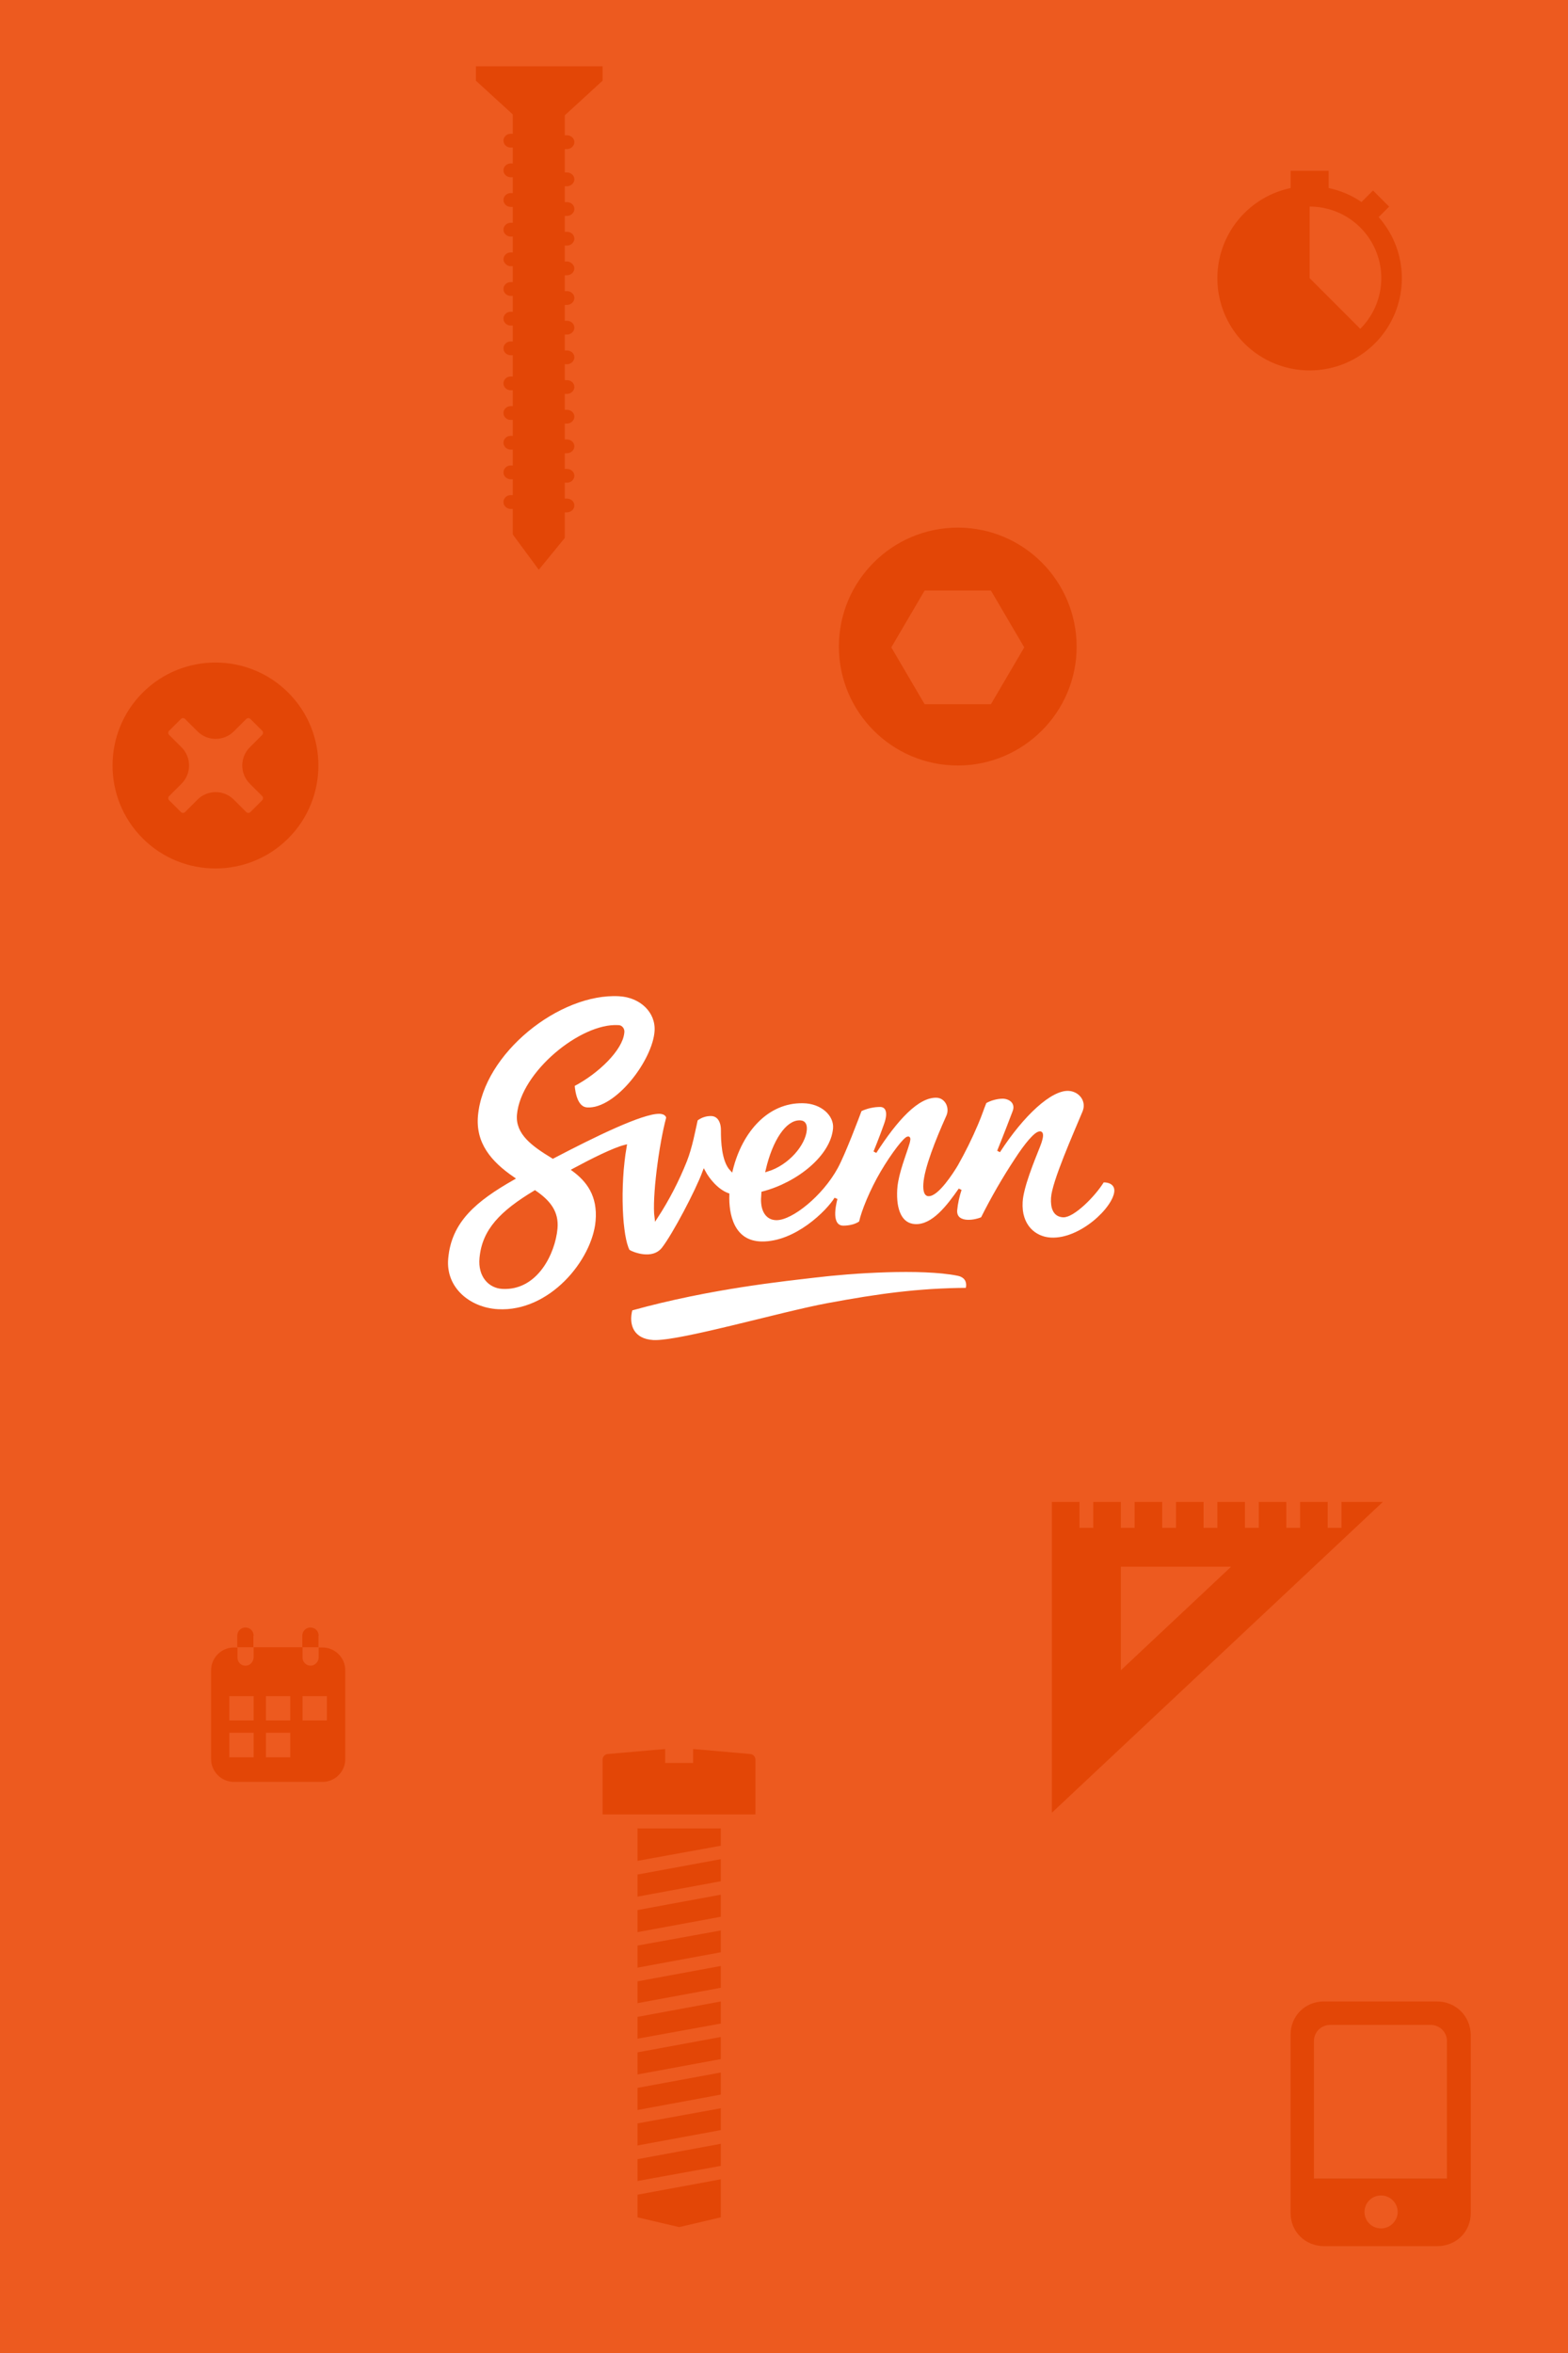<svg width="1000" height="1500" viewBox="0 0 1000 1500" fill="none" xmlns="http://www.w3.org/2000/svg">
<rect width="1000" height="1500" fill="#ED5A1F"/>
<path d="M384.297 51.443V42.262H343.759H303.508V51.443L327.036 72.958V85.291H325.62C322.93 85.291 321.082 87.485 321.082 89.677C321.082 92.28 323.351 94.062 325.62 94.062H327.036V104.203H325.62C322.93 104.203 321.082 106.395 321.082 108.589C321.082 111.192 323.351 112.973 325.62 112.973H327.036V123.114H325.62C322.93 123.114 321.082 125.306 321.082 127.5C321.082 130.103 323.351 131.885 325.62 131.885H327.036V142.025H325.62C322.93 142.025 321.082 144.218 321.082 146.411C321.082 149.014 323.351 150.796 325.62 150.796H327.036V160.937H325.62C322.93 160.937 321.082 163.129 321.082 165.322C321.082 167.515 323.351 169.707 325.62 169.707H327.036V179.848H325.62C322.93 179.848 321.082 182.04 321.082 184.234C321.082 186.837 323.351 188.619 325.62 188.619H327.036V198.759H325.62C322.93 198.759 321.082 200.952 321.082 203.144C321.082 205.748 323.351 207.53 325.62 207.53H327.036V217.671H325.62C322.93 217.671 321.082 219.863 321.082 222.055C321.082 224.659 323.351 226.441 325.62 226.441H327.036V240.008H325.62C322.93 240.008 321.082 242.201 321.082 244.393C321.082 246.997 323.351 248.778 325.62 248.778H327.036V258.919H325.62C322.93 258.919 321.082 261.112 321.082 263.304C321.082 265.908 323.351 267.689 325.62 267.689H327.036V277.831H325.62C322.93 277.831 321.082 280.023 321.082 282.216C321.082 284.82 323.351 286.6 325.62 286.6H327.036V296.737H325.62C322.93 296.737 321.082 298.939 321.082 301.13C321.082 303.731 323.351 305.513 325.62 305.513H327.036V315.65H325.62C322.93 315.65 321.082 317.841 321.082 320.033C321.082 322.644 323.351 324.426 325.62 324.426H327.036V340.728L343.615 363.205L360.204 342.919V326.617H361.621C364.31 326.617 366.302 324.426 366.302 322.235C366.302 319.623 364.033 317.841 361.621 317.841H360.204V307.704H361.621C364.31 307.704 366.302 305.513 366.302 303.321C366.302 300.721 364.033 298.939 361.621 298.939H360.204V288.93H361.621C364.31 288.93 366.302 286.738 366.302 284.545C366.302 281.941 364.033 280.16 361.621 280.16H360.204V270.019H361.621C364.31 270.019 366.302 267.826 366.302 265.634C366.302 263.03 364.033 261.249 361.621 261.249H360.204V251.107H361.621C364.31 251.107 366.302 248.915 366.302 246.723C366.302 244.118 364.033 242.338 361.621 242.338H360.204V232.197H361.621C364.31 232.197 366.302 230.004 366.302 227.811C366.302 225.207 364.033 223.426 361.621 223.426H360.204V213.286H361.621C364.31 213.286 366.302 211.092 366.302 208.9C366.302 206.296 364.033 204.515 361.621 204.515H360.204V194.375H361.621C364.31 194.375 366.302 192.181 366.302 189.989C366.302 187.386 364.033 185.604 361.621 185.604H360.204V175.463H361.621C364.31 175.463 366.302 173.27 366.302 171.077C366.302 168.885 364.033 166.693 361.621 166.693H360.204V156.552H361.621C364.31 156.552 366.302 154.358 366.302 152.166C366.302 149.563 364.033 147.781 361.621 147.781H360.204V137.641H361.621C364.31 137.641 366.302 135.448 366.302 133.255C366.302 130.652 364.033 128.87 361.621 128.87H360.204V118.729H361.621C364.31 118.729 366.302 116.537 366.302 114.343C366.302 111.74 364.033 109.959 361.621 109.959H360.204V95.022H361.621C364.31 95.022 366.302 92.829 366.302 90.637C366.302 88.033 364.033 86.251 361.621 86.251H360.204V73.506L384.297 51.443Z" fill="#E34606"/>
<path d="M916.345 1275.91H844.243C832.34 1275.91 823.078 1285.1 823.078 1297.07V1410.73C823.078 1422.7 832.34 1431.88 844.572 1431.88H916.509C928.741 1431.88 938.003 1422.7 938.003 1410.73V1297.07C937.675 1285.1 928.412 1275.91 916.345 1275.91ZM880.787 1420.57C874.835 1420.57 870.211 1415.81 870.211 1410.07C870.211 1404.17 875 1399.57 880.787 1399.57C886.574 1399.57 891.376 1404.33 891.376 1410.07C891.376 1415.81 886.574 1420.57 880.787 1420.57ZM922.953 1388.75H837.964V1301.17C837.964 1295.43 842.588 1290.84 848.375 1290.84H912.377C918.165 1290.84 922.789 1295.43 922.789 1301.17V1388.75H922.953Z" fill="#E34606"/>
<path d="M203.236 1050.26V1056.49C203.236 1058.95 201.492 1061.12 199.17 1061.7C195.838 1062.43 192.938 1059.82 192.938 1056.64V1050.26V1050.11H161.759V1050.26V1056.34C161.759 1059.1 159.731 1061.7 156.83 1061.85C153.783 1062 151.461 1059.67 151.461 1056.77V1050.4V1050.26H149.139C141.163 1050.26 134.637 1056.77 134.637 1064.75V1121.42C134.637 1129.39 141.163 1135.92 149.139 1135.92H205.695C213.671 1135.92 220.197 1129.39 220.197 1121.42V1064.75C220.197 1056.77 213.671 1050.26 205.695 1050.26H203.236ZM161.759 1120.26H146.238V1104.61H161.759V1120.26ZM161.759 1096.78H146.238V1081.27H161.759V1096.78ZM185.109 1120.26H169.588V1104.61H185.109V1120.26ZM185.109 1096.78H169.588V1081.27H185.109V1096.78ZM208.459 1096.78H192.938V1081.27H208.459V1096.78Z" fill="#E34606"/>
<path d="M161.762 1042.72C161.762 1039.82 159.439 1037.5 156.539 1037.5C153.639 1037.5 151.316 1039.82 151.316 1042.72V1050.11H161.615V1042.72H161.762Z" fill="#E34606"/>
<path d="M203.234 1042.72C203.234 1039.82 200.912 1037.5 198.012 1037.5C195.111 1037.5 192.789 1039.82 192.789 1042.72V1050.11H203.087V1042.72H203.234Z" fill="#E34606"/>
<path d="M855.529 957.459V973.966H846.738V957.459H829.146V973.966H820.355V957.459H802.763V973.966H793.972V957.459H776.38V973.966H767.589V957.459H749.997V973.966H741.206V957.459H723.614V973.966H714.823V957.459H697.231V973.966H688.44V957.459H670.848V1155.58L881.912 957.459H855.529ZM714.823 1064.77V998.736H785.171L714.823 1064.77Z" fill="#E34606"/>
<mask id="path-7-inside-1_1_914" fill="white">
<path d="M703.312 752.78C697.611 762.202 684.162 775.366 677.999 775.018C672.547 774.71 670.938 769.922 671.289 763.714C671.857 753.67 685.405 723.132 691.298 708.983C694.318 701.788 689.016 694.846 681.597 694.427C670 693.771 652.082 710.531 636.887 733.962C640.359 725.406 645.973 710.868 646.819 708.537C648.664 703.51 645.211 699.756 639.819 699.389C635.803 699.404 631.836 700.455 628.238 702.458C626.169 707.473 625.708 709.64 622.847 716.368C619.037 725.369 614.726 734.108 609.94 742.535C607.22 747.099 597.702 761.871 592.063 761.552C590.284 761.452 589.645 758.788 589.873 754.745C590.428 744.928 597.782 726.558 604.256 712.11C604.932 710.773 605.291 709.272 605.299 707.749C605.307 706.226 604.964 704.729 604.301 703.4C603.638 702.07 602.678 700.951 601.51 700.148C600.342 699.344 599.004 698.881 597.622 698.803C585.239 698.103 571.368 713.747 558.02 734.427C560.438 728.564 563.33 720.948 564.9 716.443C567.629 708.735 565.553 704.894 561.601 704.67C557.154 704.631 552.739 705.614 548.639 707.558C547.131 711.611 538.216 735.335 533.414 744.146C523.831 761.729 504.606 777.008 495.049 776.84C488.197 776.701 485.816 769.945 486.442 762.863C486.486 762.08 486.531 761.296 486.575 760.512C508.95 754.681 530.695 737.392 532.274 719.44C533.048 710.732 524.402 702.443 512.082 702.284C489.383 701.87 472.567 720.74 466.412 745.51C461.202 739.919 460.748 727.334 460.784 720.715C460.829 714.614 458.192 710.72 453.846 710.475C450.362 710.32 446.917 711.435 444.044 713.645C442.528 720.18 440.709 730.753 437.148 739.883C432.064 752.622 425.778 764.75 418.394 776.064C416.787 763.932 421.203 729.712 425.899 712.474C425.385 709.921 422.746 709.068 420.568 709.028C409.492 708.815 378.757 723.898 352.612 737.565L352.34 737.384C340.021 729.902 329.654 722.467 330.696 710.671C333.074 683.908 370.822 653.166 394.183 654.487C394.625 654.459 395.066 654.543 395.472 654.732C395.877 654.922 396.237 655.212 396.523 655.58C396.809 655.948 397.014 656.384 397.121 656.855C397.229 657.325 397.237 657.818 397.144 658.295C396.215 668.733 381.111 683.583 365.468 691.678C365.944 697.56 367.725 706.599 374.451 706.979C393.316 708.045 417.396 676.055 418.465 657.142C419.165 644.768 408.88 634.876 394.923 634.087C356.499 631.914 307.388 670.849 303.83 711.179C302.233 729.11 312.49 741.173 327.2 751.232C303.411 764.784 286.903 778.209 284.847 802.28C283.137 821.549 299.297 834.566 317.469 835.594C350.891 837.483 378.513 803.996 380.836 778.534C382.327 761.797 374.629 752.362 365.863 745.846C378.094 739.275 391.361 732.659 398.664 730.796C394.175 756.674 395.886 788.902 400.701 797.492C402.962 799.047 416.256 804.578 422.983 795.959C429.71 787.339 444.44 759.495 448.992 747.132C451.269 751.399 456.897 758.896 464.132 761.56C463.688 774.074 467.105 792.081 485.616 792.424C507.696 792.824 528.104 772.253 533.096 764.073C529.45 778.35 533.411 782.092 537.364 782.315C539.35 782.427 545.214 782.097 548.814 779.238C550.302 772.205 555.758 758.817 562.555 747.284C569.353 735.75 577.364 725.362 579.219 725.467C581.598 725.601 571.953 744.939 571.201 758.242C570.449 771.544 574.341 780.826 583.502 781.344C594.986 781.994 604.618 769.193 612.283 758.268C610.83 762.553 609.877 767.018 609.446 771.556C608.947 780.383 620.429 779.398 626.441 776.779C632.929 763.802 640.153 751.281 648.069 739.291C654.125 729.909 660.545 722.058 663.337 722.216C664.891 722.304 664.24 725.846 662.421 730.44C658.39 740.557 651.725 756.732 651.187 766.24C650.33 781.399 659.71 789.357 670.107 789.944C689.216 791.025 711.065 770.225 711.682 759.315C711.865 754.422 707.462 752.518 703.312 752.78ZM320.362 820.654C312.4 820.203 305.733 813.475 306.811 802.053C308.375 784.368 319.742 772.783 341.145 759.883C350.282 766.151 355.447 772.857 354.551 783.048C353.189 798.489 342.15 821.885 320.362 820.654ZM510.504 715.23C513.164 715.38 513.785 717.691 513.541 720.346C512.753 729.302 502.613 741.784 489.338 745.875C493.674 727.354 502.074 714.753 510.354 715.221L510.504 715.23Z"/>
</mask>
<path d="M703.312 752.78C697.611 762.202 684.162 775.366 677.999 775.018C672.547 774.71 670.938 769.922 671.289 763.714C671.857 753.67 685.405 723.132 691.298 708.983C694.318 701.788 689.016 694.846 681.597 694.427C670 693.771 652.082 710.531 636.887 733.962C640.359 725.406 645.973 710.868 646.819 708.537C648.664 703.51 645.211 699.756 639.819 699.389C635.803 699.404 631.836 700.455 628.238 702.458C626.169 707.473 625.708 709.64 622.847 716.368C619.037 725.369 614.726 734.108 609.94 742.535C607.22 747.099 597.702 761.871 592.063 761.552C590.284 761.452 589.645 758.788 589.873 754.745C590.428 744.928 597.782 726.558 604.256 712.11C604.932 710.773 605.291 709.272 605.299 707.749C605.307 706.226 604.964 704.729 604.301 703.4C603.638 702.07 602.678 700.951 601.51 700.148C600.342 699.344 599.004 698.881 597.622 698.803C585.239 698.103 571.368 713.747 558.02 734.427C560.438 728.564 563.33 720.948 564.9 716.443C567.629 708.735 565.553 704.894 561.601 704.67C557.154 704.631 552.739 705.614 548.639 707.558C547.131 711.611 538.216 735.335 533.414 744.146C523.831 761.729 504.606 777.008 495.049 776.84C488.197 776.701 485.816 769.945 486.442 762.863C486.486 762.08 486.531 761.296 486.575 760.512C508.95 754.681 530.695 737.392 532.274 719.44C533.048 710.732 524.402 702.443 512.082 702.284C489.383 701.87 472.567 720.74 466.412 745.51C461.202 739.919 460.748 727.334 460.784 720.715C460.829 714.614 458.192 710.72 453.846 710.475C450.362 710.32 446.917 711.435 444.044 713.645C442.528 720.18 440.709 730.753 437.148 739.883C432.064 752.622 425.778 764.75 418.394 776.064C416.787 763.932 421.203 729.712 425.899 712.474C425.385 709.921 422.746 709.068 420.568 709.028C409.492 708.815 378.757 723.898 352.612 737.565L352.34 737.384C340.021 729.902 329.654 722.467 330.696 710.671C333.074 683.908 370.822 653.166 394.183 654.487C394.625 654.459 395.066 654.543 395.472 654.732C395.877 654.922 396.237 655.212 396.523 655.58C396.809 655.948 397.014 656.384 397.121 656.855C397.229 657.325 397.237 657.818 397.144 658.295C396.215 668.733 381.111 683.583 365.468 691.678C365.944 697.56 367.725 706.599 374.451 706.979C393.316 708.045 417.396 676.055 418.465 657.142C419.165 644.768 408.88 634.876 394.923 634.087C356.499 631.914 307.388 670.849 303.83 711.179C302.233 729.11 312.49 741.173 327.2 751.232C303.411 764.784 286.903 778.209 284.847 802.28C283.137 821.549 299.297 834.566 317.469 835.594C350.891 837.483 378.513 803.996 380.836 778.534C382.327 761.797 374.629 752.362 365.863 745.846C378.094 739.275 391.361 732.659 398.664 730.796C394.175 756.674 395.886 788.902 400.701 797.492C402.962 799.047 416.256 804.578 422.983 795.959C429.71 787.339 444.44 759.495 448.992 747.132C451.269 751.399 456.897 758.896 464.132 761.56C463.688 774.074 467.105 792.081 485.616 792.424C507.696 792.824 528.104 772.253 533.096 764.073C529.45 778.35 533.411 782.092 537.364 782.315C539.35 782.427 545.214 782.097 548.814 779.238C550.302 772.205 555.758 758.817 562.555 747.284C569.353 735.75 577.364 725.362 579.219 725.467C581.598 725.601 571.953 744.939 571.201 758.242C570.449 771.544 574.341 780.826 583.502 781.344C594.986 781.994 604.618 769.193 612.283 758.268C610.83 762.553 609.877 767.018 609.446 771.556C608.947 780.383 620.429 779.398 626.441 776.779C632.929 763.802 640.153 751.281 648.069 739.291C654.125 729.909 660.545 722.058 663.337 722.216C664.891 722.304 664.24 725.846 662.421 730.44C658.39 740.557 651.725 756.732 651.187 766.24C650.33 781.399 659.71 789.357 670.107 789.944C689.216 791.025 711.065 770.225 711.682 759.315C711.865 754.422 707.462 752.518 703.312 752.78ZM320.362 820.654C312.4 820.203 305.733 813.475 306.811 802.053C308.375 784.368 319.742 772.783 341.145 759.883C350.282 766.151 355.447 772.857 354.551 783.048C353.189 798.489 342.15 821.885 320.362 820.654ZM510.504 715.23C513.164 715.38 513.785 717.691 513.541 720.346C512.753 729.302 502.613 741.784 489.338 745.875C493.674 727.354 502.074 714.753 510.354 715.221L510.504 715.23Z" fill="white" stroke="#ED5A1F" stroke-width="2" mask="url(#path-7-inside-1_1_914)"/>
<mask id="path-8-inside-2_1_914" fill="white">
<path d="M610.822 812.267C587.498 807.624 542.931 810.658 520.618 813.36C501.711 815.615 453.235 820.369 402.406 834.528C399.579 845.001 403.548 854.516 416.577 855.253C433.088 856.186 497.933 837.266 528.127 831.685C560.618 825.656 585.753 822.205 616.752 821.975C618.013 817.608 616.56 813.417 610.822 812.267Z"/>
</mask>
<path d="M610.822 812.267C587.498 807.624 542.931 810.658 520.618 813.36C501.711 815.615 453.235 820.369 402.406 834.528C399.579 845.001 403.548 854.516 416.577 855.253C433.088 856.186 497.933 837.266 528.127 831.685C560.618 825.656 585.753 822.205 616.752 821.975C618.013 817.608 616.56 813.417 610.822 812.267Z" fill="white" stroke="#ED5A1F" stroke-width="2" mask="url(#path-8-inside-2_1_914)"/>
<path d="M879.236 138.406L885.929 131.721L875.646 121.438L868.299 128.777C861.97 124.47 854.854 121.445 847.359 119.876V108.914H823.109V119.876C810.45 122.533 799.019 129.286 790.588 139.087C782.157 148.887 777.195 161.193 776.471 174.094C775.746 186.997 779.299 199.777 786.581 210.46C793.861 221.141 804.464 229.128 816.746 233.183C829.029 237.239 842.308 237.137 854.527 232.893C866.746 228.649 877.225 220.502 884.341 209.71C891.456 198.917 894.813 186.083 893.889 173.194C892.967 160.303 887.816 148.077 879.236 138.406ZM867.536 209.624L835.234 177.322V131.684C844.272 131.68 853.107 134.355 860.622 139.368C868.138 144.382 873.995 151.51 877.453 159.85C880.911 168.191 881.815 177.37 880.049 186.223C878.284 195.076 873.929 203.207 867.536 209.588V209.624Z" fill="#E34606"/>
<path d="M442.048 1114.96V1123.87H424.224V1114.96L387.505 1118.17C385.723 1118.34 384.297 1119.95 384.297 1121.73V1156.67H410.855H455.238H481.796V1121.73C481.796 1119.95 480.37 1118.34 478.588 1118.17L442.048 1114.96Z" fill="#E34606"/>
<path d="M406.578 1276.98L459.695 1267.18V1253.28L406.578 1263.08V1276.98Z" fill="#E34606"/>
<path d="M406.578 1322.43L459.695 1312.64V1298.55L406.578 1308.35V1322.43Z" fill="#E34606"/>
<path d="M406.578 1299.62L459.695 1289.99V1275.91L406.578 1285.72V1299.62Z" fill="#E34606"/>
<path d="M406.578 1367.7L459.695 1357.9V1344L406.578 1353.63V1367.7Z" fill="#E34606"/>
<path d="M406.578 1390.35L459.695 1380.72V1366.64L406.578 1376.44V1390.35Z" fill="#E34606"/>
<path d="M406.578 1345.08L459.695 1335.27V1321.19L406.578 1330.99V1345.08Z" fill="#E34606"/>
<path d="M406.578 1413.51L433.137 1419.75L459.695 1413.51V1389.27L406.578 1399.08V1413.51Z" fill="#E34606"/>
<path d="M406.578 1254.34L459.695 1244.54V1230.64L406.578 1240.27V1254.34Z" fill="#E34606"/>
<path d="M406.578 1231.71L459.695 1221.9V1207.83L406.578 1217.63V1231.71Z" fill="#E34606"/>
<path d="M406.578 1186.26L459.695 1176.63V1165.58H406.578V1186.26Z" fill="#E34606"/>
<path d="M406.578 1209.07L459.695 1199.27V1185.19L406.578 1194.99V1209.07Z" fill="#E34606"/>
<path d="M183.851 441.562C158.248 415.959 116.58 415.959 90.977 441.562C65.379 467.16 65.374 508.832 90.977 534.435C116.58 560.038 158.253 560.033 183.851 534.435C209.454 508.832 209.454 467.165 183.851 441.562ZM159.628 517.743C159 518.371 157.746 518.37 157.119 517.743L149.149 509.773C142.737 503.361 132.342 503.362 125.931 509.773L117.958 517.746C117.329 518.375 116.082 518.366 115.455 517.739L107.799 510.083C107.171 509.455 107.163 508.209 107.792 507.58L115.765 499.607C122.176 493.196 122.176 482.8 115.765 476.389L107.795 468.419C107.167 467.792 107.167 466.538 107.795 465.91L115.451 458.254C116.078 457.627 117.333 457.626 117.961 458.254L125.931 466.223C132.342 472.635 142.737 472.635 149.149 466.223L157.119 458.254C157.746 457.627 159 457.626 159.628 458.254L167.284 465.91C167.911 466.537 167.911 467.792 167.284 468.419L159.315 476.389C152.903 482.801 152.903 493.195 159.315 499.607L167.284 507.577C167.911 508.204 167.911 509.46 167.284 510.087L159.628 517.743Z" fill="#E34606"/>
<path d="M610.822 336.355C569.068 336.355 535 370.291 535 412.177C535 453.925 568.94 487.998 610.822 487.998C652.575 487.998 686.643 454.063 686.643 412.177C686.515 370.291 652.703 336.355 610.822 336.355ZM631.954 448.939H589.689L568.428 412.694L589.689 376.449H631.954L653.215 412.694L631.954 448.939Z" fill="#E34606"/>
</svg>
